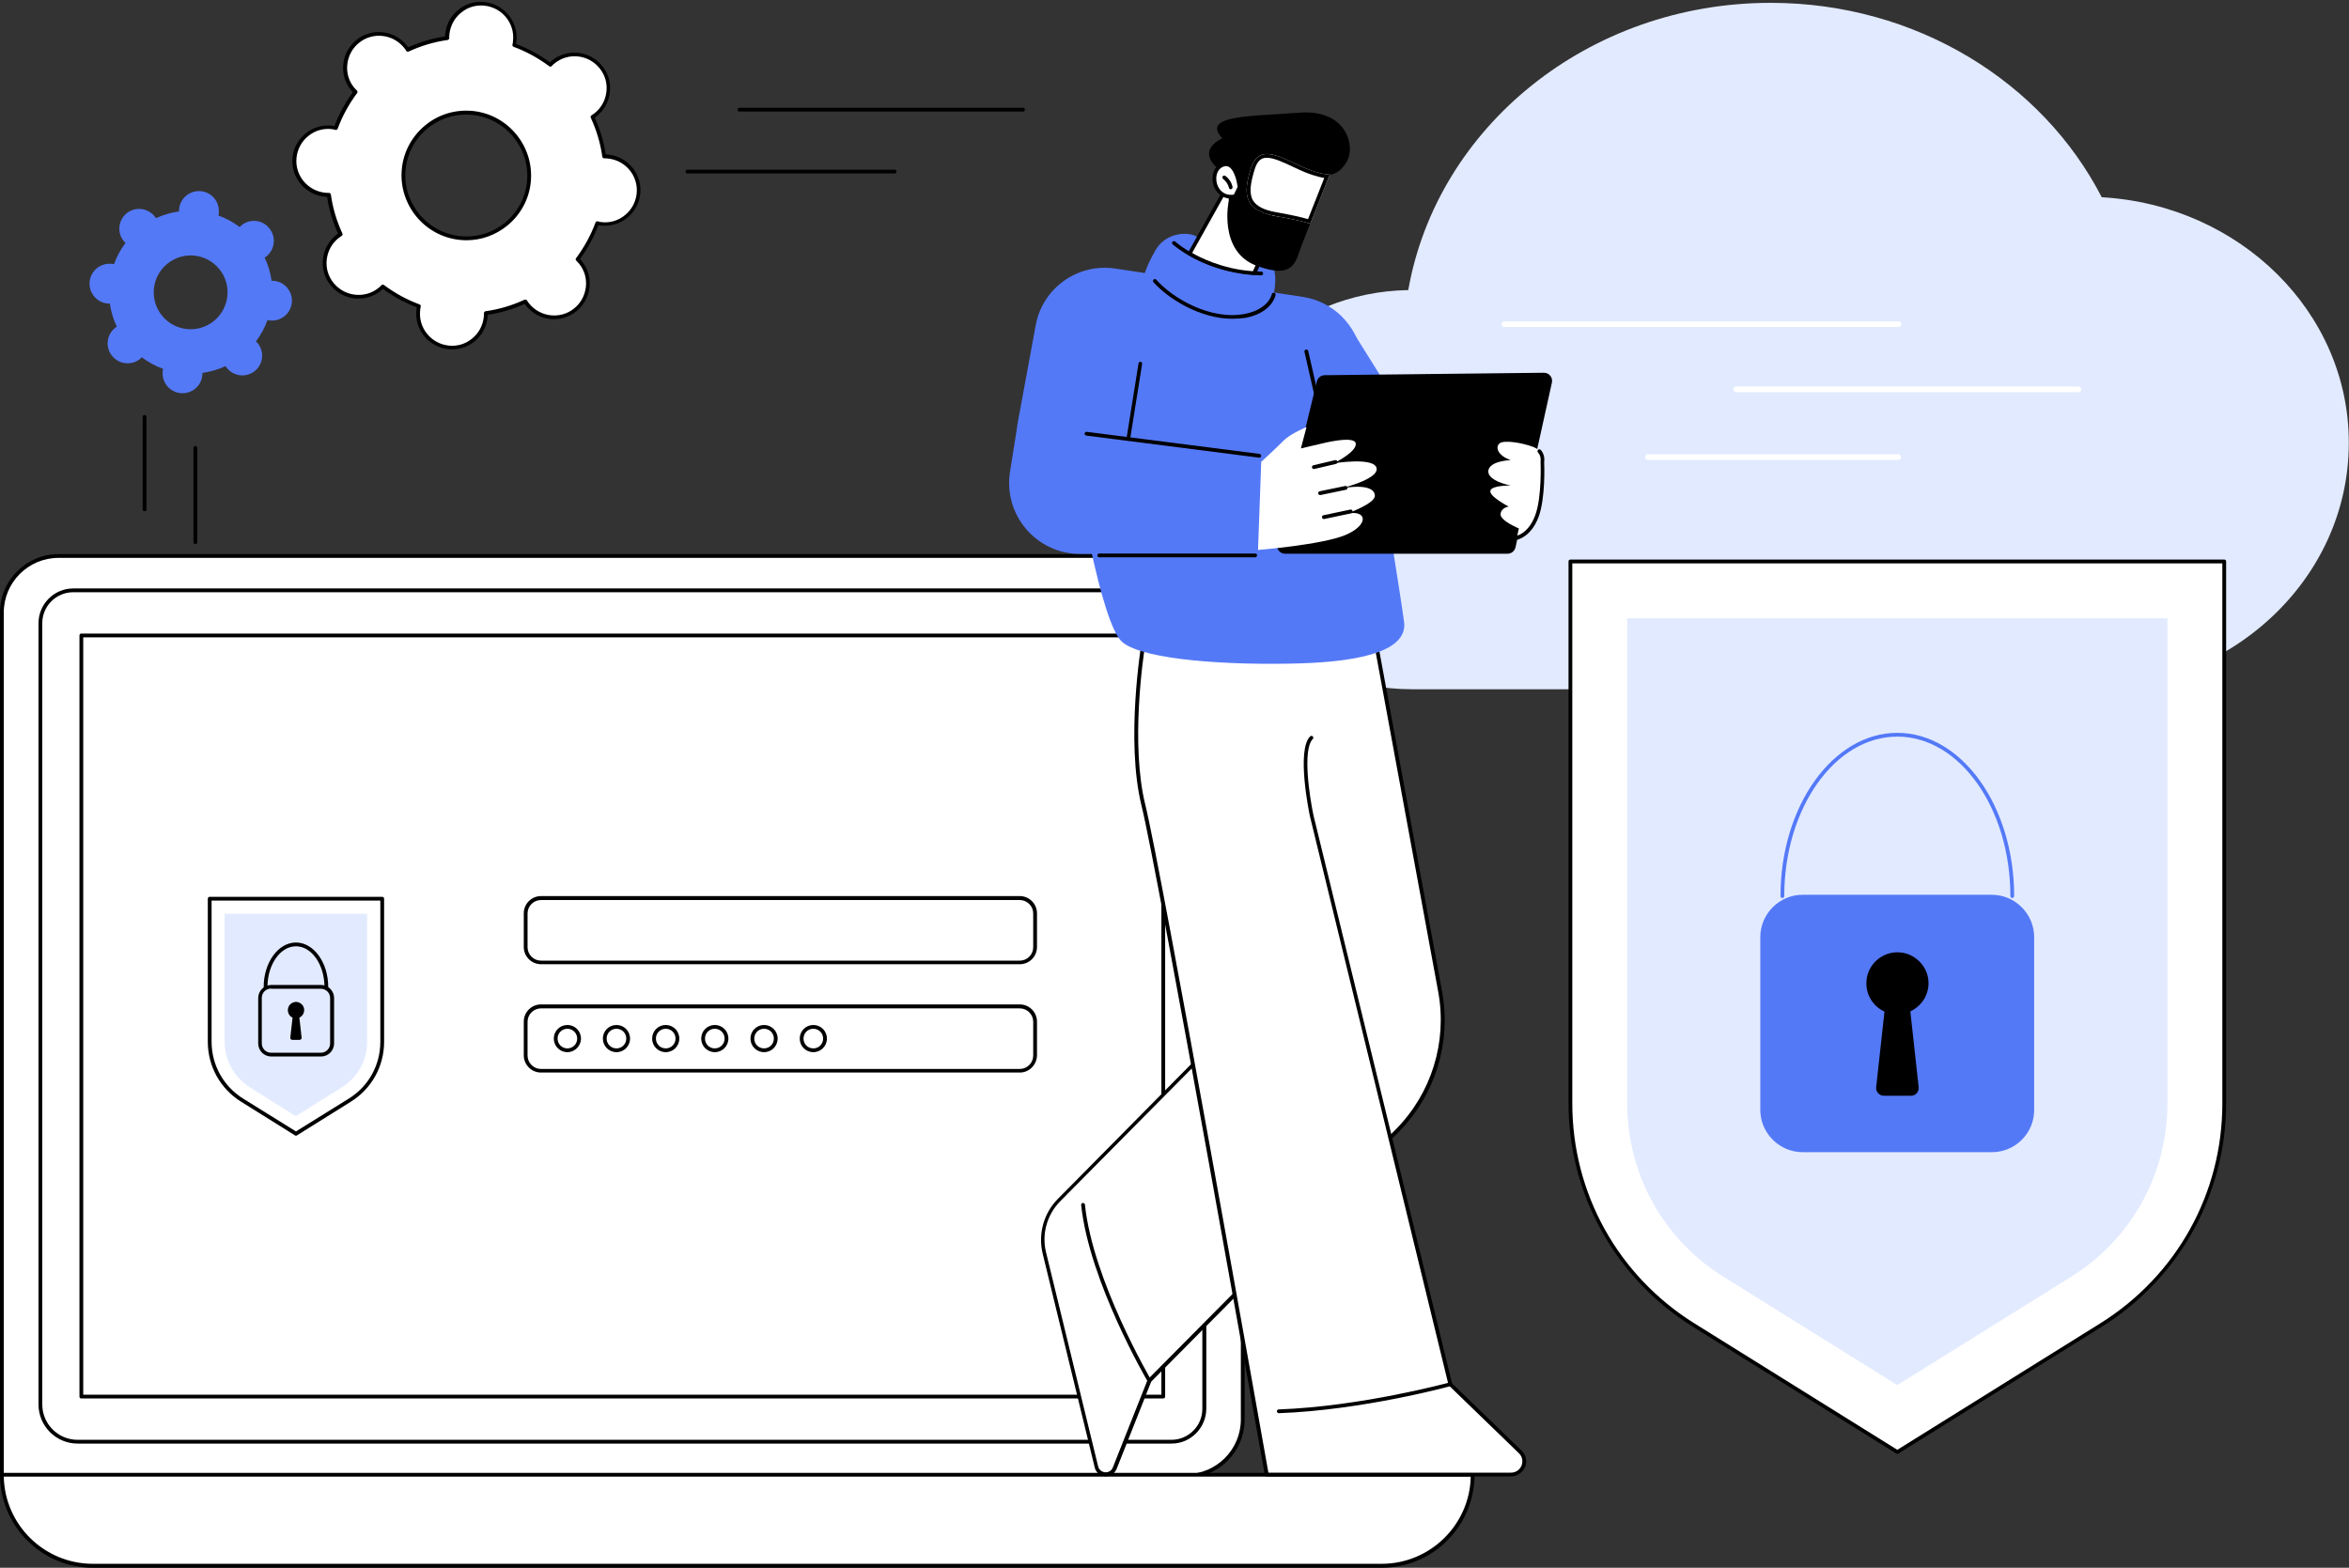 <svg width="400" height="267" viewBox="0 0 400 267" fill="none" xmlns="http://www.w3.org/2000/svg">
<rect x="0" y="0" width="400" height="267" fill="#333333" stroke="none"/>
<g style="mix-blend-mode:darken">
<path d="M357.894 33.589C347.802 13.983 326.331 0.483 301.518 0.483C270.438 0.483 244.692 21.665 239.807 49.403C220.04 49.724 204.098 64.831 204.098 83.376C204.098 102.147 220.393 117.382 240.45 117.382C250.574 117.382 346.098 117.382 355.098 117.382C379.879 117.382 399.967 98.611 399.967 75.437C400 53.163 381.39 34.939 357.894 33.589Z" fill="#E2EAFF"/>
<path d="M9.964 94.69H201.977C207.312 94.69 211.619 98.997 211.619 104.332V241.705C211.619 247.04 207.312 251.347 201.977 251.347H0.321V104.332C0.321 98.997 4.628 94.69 9.964 94.69Z" fill="white"/>
<path d="M201.977 251.701H0.321C0.129 251.701 0 251.572 0 251.379V104.332C0 98.836 4.468 94.368 9.964 94.368H201.977C207.473 94.368 211.941 98.836 211.941 104.332V241.705C211.973 247.233 207.473 251.701 201.977 251.701ZM0.643 251.058H201.977C207.119 251.058 211.298 246.88 211.298 241.737V104.332C211.298 99.19 207.119 95.011 201.977 95.011H9.964C4.821 95.011 0.643 99.19 0.643 104.332V251.058Z" fill="black"/>
<path d="M198.087 108.221H13.852V237.816H198.087V108.221Z" fill="white"/>
<path d="M198.087 238.169H13.853C13.66 238.169 13.531 238.041 13.531 237.848V108.221C13.531 108.029 13.66 107.9 13.853 107.9H198.087C198.28 107.9 198.409 108.029 198.409 108.221V237.816C198.409 238.009 198.28 238.169 198.087 238.169ZM14.174 237.526H197.766V108.543H14.174V237.526Z" fill="black"/>
<path d="M65.118 153.059H35.741V177.422C35.741 181.472 37.83 185.232 41.27 187.386L50.43 193.107L59.59 187.386C63.029 185.232 65.118 181.472 65.118 177.422V153.059Z" fill="white"/>
<path d="M50.398 193.428C50.334 193.428 50.269 193.396 50.237 193.364L41.077 187.643C37.509 185.425 35.388 181.6 35.388 177.422V153.059C35.388 152.866 35.516 152.737 35.709 152.737H65.086C65.279 152.737 65.408 152.866 65.408 153.059V177.422C65.408 181.6 63.286 185.425 59.719 187.643L50.558 193.364C50.526 193.396 50.462 193.428 50.398 193.428ZM36.031 153.38V177.422C36.031 181.375 38.055 185.007 41.398 187.096L50.398 192.689L59.397 187.096C62.772 185.007 64.765 181.375 64.765 177.422V153.38H36.031Z" fill="black"/>
<path d="M42.587 185.2C39.887 183.497 38.248 180.604 38.248 177.422V155.63H62.515V177.422C62.515 180.604 60.908 183.529 58.176 185.2L50.365 190.086L42.587 185.2Z" fill="#E2EAFF"/>
<path d="M54.673 179.929H46.188C44.966 179.929 43.97 178.932 43.97 177.711V169.965C43.97 168.744 44.966 167.747 46.188 167.747H54.673C55.894 167.747 56.891 168.744 56.891 169.965V177.711C56.891 178.932 55.894 179.929 54.673 179.929ZM46.155 168.358C45.288 168.358 44.58 169.065 44.58 169.933V177.711C44.58 178.579 45.288 179.286 46.155 179.286H54.641C55.508 179.286 56.216 178.579 56.216 177.711V169.965C56.216 169.097 55.508 168.39 54.641 168.39H46.155V168.358Z" fill="black"/>
<path d="M49.819 173.308L49.434 176.715C49.401 176.908 49.562 177.1 49.787 177.1H51.008C51.201 177.1 51.394 176.908 51.362 176.715L50.976 173.308C51.523 173.051 51.876 172.472 51.78 171.797C51.683 171.186 51.169 170.736 50.591 170.64C49.755 170.544 49.016 171.186 49.016 172.022C49.016 172.601 49.337 173.083 49.819 173.308Z" fill="black"/>
<path d="M55.572 168.422C55.38 168.422 55.251 168.294 55.251 168.101C55.251 164.276 53.065 161.158 50.398 161.158C47.73 161.158 45.544 164.276 45.544 168.101C45.544 168.294 45.416 168.422 45.223 168.422C45.03 168.422 44.901 168.294 44.901 168.101C44.901 163.922 47.376 160.515 50.398 160.515C53.419 160.515 55.894 163.922 55.894 168.101C55.894 168.294 55.765 168.422 55.572 168.422Z" fill="black"/>
<path d="M173.66 164.212H92.117C90.51 164.212 89.192 162.894 89.192 161.287V155.534C89.192 153.927 90.51 152.609 92.117 152.609H173.66C175.267 152.609 176.585 153.927 176.585 155.534V161.319C176.553 162.926 175.267 164.212 173.66 164.212ZM92.117 153.284C90.864 153.284 89.835 154.312 89.835 155.566V161.319C89.835 162.573 90.864 163.601 92.117 163.601H173.66C174.914 163.601 175.942 162.573 175.942 161.319V155.566C175.942 154.312 174.914 153.284 173.66 153.284H92.117Z" fill="black"/>
<path d="M173.66 182.661H92.117C90.51 182.661 89.192 181.343 89.192 179.736V173.983C89.192 172.376 90.51 171.058 92.117 171.058H173.66C175.267 171.058 176.585 172.376 176.585 173.983V179.736C176.553 181.343 175.267 182.661 173.66 182.661ZM92.117 171.733C90.864 171.733 89.835 172.761 89.835 174.015V179.768C89.835 181.022 90.864 182.05 92.117 182.05H173.66C174.914 182.05 175.942 181.022 175.942 179.768V174.015C175.942 172.761 174.914 171.733 173.66 171.733H92.117Z" fill="black"/>
<path d="M96.617 179.19C95.331 179.19 94.303 178.161 94.303 176.875C94.303 175.59 95.331 174.561 96.617 174.561C97.903 174.561 98.931 175.59 98.931 176.875C98.931 178.161 97.87 179.19 96.617 179.19ZM96.617 175.204C95.685 175.204 94.946 175.943 94.946 176.875C94.946 177.808 95.685 178.547 96.617 178.547C97.549 178.547 98.288 177.808 98.288 176.875C98.288 175.943 97.517 175.204 96.617 175.204Z" fill="black"/>
<path d="M104.974 179.19C103.689 179.19 102.66 178.161 102.66 176.875C102.66 175.59 103.689 174.561 104.974 174.561C106.26 174.561 107.289 175.59 107.289 176.875C107.289 178.161 106.26 179.19 104.974 179.19ZM104.974 175.204C104.042 175.204 103.303 175.943 103.303 176.875C103.303 177.808 104.042 178.547 104.974 178.547C105.906 178.547 106.646 177.808 106.646 176.875C106.646 175.943 105.906 175.204 104.974 175.204Z" fill="black"/>
<path d="M113.363 179.19C112.077 179.19 111.049 178.161 111.049 176.875C111.049 175.59 112.077 174.561 113.363 174.561C114.649 174.561 115.677 175.59 115.677 176.875C115.677 178.161 114.649 179.19 113.363 179.19ZM113.363 175.204C112.431 175.204 111.692 175.943 111.692 176.875C111.692 177.808 112.431 178.547 113.363 178.547C114.295 178.547 115.034 177.808 115.034 176.875C115.034 175.943 114.295 175.204 113.363 175.204Z" fill="black"/>
<path d="M121.719 179.19C120.434 179.19 119.405 178.161 119.405 176.875C119.405 175.59 120.434 174.561 121.719 174.561C123.005 174.561 124.034 175.59 124.034 176.875C124.034 178.161 123.005 179.19 121.719 179.19ZM121.719 175.204C120.787 175.204 120.048 175.943 120.048 176.875C120.048 177.808 120.787 178.547 121.719 178.547C122.652 178.547 123.391 177.808 123.391 176.875C123.391 175.943 122.652 175.204 121.719 175.204Z" fill="black"/>
<path d="M130.108 179.19C128.822 179.19 127.794 178.161 127.794 176.875C127.794 175.59 128.822 174.561 130.108 174.561C131.394 174.561 132.422 175.59 132.422 176.875C132.422 178.161 131.394 179.19 130.108 179.19ZM130.108 175.204C129.176 175.204 128.437 175.943 128.437 176.875C128.437 177.808 129.176 178.547 130.108 178.547C131.04 178.547 131.779 177.808 131.779 176.875C131.779 175.943 131.04 175.204 130.108 175.204Z" fill="black"/>
<path d="M138.498 179.19C137.212 179.19 136.184 178.161 136.184 176.875C136.184 175.59 137.212 174.561 138.498 174.561C139.783 174.561 140.812 175.59 140.812 176.875C140.812 178.161 139.783 179.19 138.498 179.19ZM138.498 175.204C137.566 175.204 136.826 175.943 136.826 176.875C136.826 177.808 137.566 178.547 138.498 178.547C139.43 178.547 140.169 177.808 140.169 176.875C140.169 175.943 139.43 175.204 138.498 175.204Z" fill="black"/>
<path d="M199.502 245.851H13.21C9.546 245.851 6.557 242.862 6.557 239.198V106.132C6.557 102.886 9.192 100.218 12.471 100.218H199.502C202.748 100.218 205.416 102.854 205.416 106.132V239.937C205.383 243.183 202.748 245.851 199.502 245.851ZM12.471 100.861C9.578 100.861 7.199 103.207 7.199 106.132V239.198C7.199 242.508 9.899 245.208 13.21 245.208H199.469C202.362 245.208 204.741 242.862 204.741 239.937V106.132C204.741 103.239 202.394 100.861 199.469 100.861H12.471Z" fill="black"/>
<path d="M15.813 266.679H235.275C243.825 266.679 250.767 259.736 250.767 251.186L0.321 251.154C0.321 259.736 7.264 266.679 15.813 266.679Z" fill="white"/>
<path d="M235.275 267H15.814C7.103 267 0 259.897 0 251.154C0 250.961 0.129 250.833 0.321 250.833H250.767C250.96 250.833 251.089 250.961 251.089 251.154C251.089 259.897 243.986 267 235.275 267ZM0.643 251.476C0.804 259.704 7.553 266.325 15.814 266.325H235.275C243.536 266.325 250.285 259.672 250.446 251.476H0.643Z" fill="black"/>
<path d="M234.214 108.896L245.271 168.904C246.845 177.518 244.113 186.357 237.974 192.56L195.741 235.148L189.827 250.061C189.248 251.54 187.095 251.411 186.709 249.837L177.838 213.388C177.034 210.142 177.999 206.735 180.377 204.356L216.986 167.362L209.851 110.278L234.214 108.896Z" fill="white"/>
<path d="M188.316 251.411C188.284 251.411 188.22 251.411 188.188 251.411C187.32 251.347 186.613 250.769 186.42 249.933L177.549 213.485C176.745 210.142 177.742 206.574 180.152 204.164L216.633 167.265L209.53 110.343C209.53 110.246 209.53 110.15 209.594 110.086C209.658 110.021 209.722 109.989 209.819 109.957L234.182 108.575C234.343 108.575 234.471 108.671 234.503 108.832L245.56 168.84C247.167 177.55 244.403 186.486 238.168 192.785L196.03 235.309L190.148 250.158C189.827 250.929 189.152 251.411 188.316 251.411ZM210.205 110.6L217.276 167.329C217.276 167.426 217.244 167.522 217.179 167.587L180.57 204.549C178.288 206.831 177.356 210.174 178.127 213.292L186.998 249.74C187.159 250.415 187.738 250.704 188.188 250.736C188.638 250.769 189.248 250.576 189.505 249.901L195.42 234.987C195.42 234.955 195.452 234.923 195.484 234.891L237.685 192.335C243.76 186.196 246.46 177.454 244.917 168.969L233.925 109.25L210.205 110.6Z" fill="black"/>
<path d="M194.713 109.507C194.713 109.507 191.916 125.899 194.713 137.149C197.509 148.398 215.701 251.09 215.701 251.09H257.26C259.285 251.09 260.281 248.647 258.835 247.233L246.942 235.726L216.376 110.439L194.713 109.507Z" fill="white"/>
<path d="M257.26 251.444H215.701C215.54 251.444 215.411 251.347 215.379 251.186C215.186 250.158 197.155 148.366 194.391 137.245C191.627 126.06 194.359 109.636 194.391 109.443C194.423 109.282 194.552 109.153 194.712 109.186L216.408 110.118C216.601 110.118 216.729 110.278 216.729 110.439C216.729 110.632 216.569 110.761 216.408 110.761L195.002 109.828C194.648 112.046 192.495 126.799 195.034 137.084C197.734 147.948 214.961 244.983 215.99 250.801H257.292C258.256 250.801 258.835 250.19 259.092 249.611C259.317 249.033 259.349 248.165 258.642 247.49L246.749 235.984C246.717 235.951 246.685 235.887 246.653 235.823L223.061 139.013C222.965 138.563 220.715 127.796 223.093 125.417C223.222 125.288 223.415 125.288 223.543 125.417C223.672 125.546 223.672 125.738 223.543 125.867C221.743 127.667 223.029 135.863 223.672 138.884L247.264 235.598L259.092 247.04C259.863 247.779 260.088 248.872 259.702 249.836C259.252 250.833 258.32 251.444 257.26 251.444Z" fill="black"/>
<path d="M217.758 240.676C217.597 240.676 217.437 240.548 217.437 240.355C217.437 240.162 217.565 240.033 217.758 240.033C231.9 239.519 246.717 235.469 246.878 235.437C247.039 235.405 247.232 235.501 247.264 235.662C247.296 235.823 247.199 236.016 247.039 236.048C246.878 236.112 231.964 240.162 217.758 240.676Z" fill="black"/>
<path d="M195.741 235.469C195.644 235.469 195.516 235.405 195.451 235.309C195.355 235.148 185.488 218.306 184.106 205.224C184.073 205.064 184.202 204.903 184.395 204.871C184.588 204.871 184.716 204.967 184.748 205.16C186.098 218.081 195.901 234.794 195.998 234.987C196.094 235.148 196.03 235.341 195.869 235.437C195.869 235.437 195.805 235.469 195.741 235.469Z" fill="black"/>
<path d="M255.075 90.833C255.075 90.833 241.286 93.34 231.965 92.986C222.644 92.633 219.43 55.349 219.43 55.349L230.101 56.056C230.101 56.056 243.793 77.944 244.339 79.005C244.886 80.098 255.075 90.833 255.075 90.833Z" fill="#5479F7"/>
<path d="M173.21 72.512L176.36 55.413C177.517 49.049 183.527 44.774 189.924 45.739L221.84 50.56C226.983 51.331 231.032 55.349 231.868 60.459C234.214 74.891 238.714 102.693 239.1 105.972C239.614 110.407 233.122 112.625 221.358 112.978C209.594 113.332 194.905 112.464 191.145 109.379C187.384 106.293 183.302 80.516 183.302 80.516L173.21 72.512Z" fill="#5479F7"/>
<path d="M215.862 77.88L215.315 94.304L183.978 94.336C176.521 94.368 170.832 87.715 171.989 80.355L173.242 72.48L215.862 77.88Z" fill="#5479F7"/>
<path d="M214.448 77.944H214.415L184.974 74.184C184.813 74.151 184.685 73.991 184.685 73.83C184.717 73.669 184.877 73.541 185.038 73.541L214.48 77.301C214.64 77.334 214.769 77.494 214.769 77.655C214.737 77.816 214.608 77.944 214.448 77.944Z" fill="black"/>
<path d="M192.142 75.084C192.11 75.084 192.11 75.084 192.078 75.084C191.917 75.052 191.788 74.891 191.82 74.73L193.877 61.873C193.91 61.713 194.07 61.584 194.231 61.616C194.392 61.648 194.52 61.809 194.488 61.97L192.431 74.826C192.431 74.987 192.303 75.084 192.142 75.084Z" fill="black"/>
<path d="M213.74 94.915H187.192C186.999 94.915 186.87 94.786 186.87 94.593C186.87 94.401 186.999 94.272 187.192 94.272H213.74C213.933 94.272 214.062 94.401 214.062 94.593C214.062 94.754 213.901 94.915 213.74 94.915Z" fill="black"/>
<path d="M224.25 64.927L217.501 92.601C217.276 93.469 217.951 94.304 218.819 94.304H256.713C257.356 94.304 257.902 93.854 258.063 93.243L264.266 65.152C264.459 64.284 263.784 63.481 262.917 63.481L225.6 63.898C224.958 63.898 224.411 64.316 224.25 64.927Z" fill="black"/>
<path d="M214.769 78.651L214.223 93.661C214.223 93.661 224.99 92.794 229.008 91.154C233.025 89.515 232.993 86.815 229.393 87.458C229.393 87.458 234.118 85.787 234.118 84.437C234.118 83.119 232.19 82.444 228.043 83.248C228.043 83.248 234.857 81.673 234.407 79.712C233.957 77.784 227.079 78.909 227.079 78.909C227.079 78.909 230.968 77.044 230.872 75.566C230.775 74.055 224.958 75.566 224.958 75.566L221.519 76.369L222.483 72.737C222.483 72.737 219.847 73.798 218.594 75.019C217.373 76.273 214.769 78.651 214.769 78.651Z" fill="white"/>
<path d="M262.66 78.651C262.66 78.651 262.885 77.398 261.889 76.562C261.696 76.401 261.406 76.241 261.085 76.112C259.189 75.405 256.135 74.891 255.364 75.501C254.592 76.112 255.01 77.591 257.26 78.362C257.26 78.362 253.628 78.458 253.435 80.194C253.275 81.93 257.26 82.701 257.26 82.701C257.26 82.701 254.046 82.605 253.789 83.569C253.532 84.533 256.907 86.269 256.907 86.269C256.907 86.269 255.621 86.43 255.525 87.555C255.428 88.679 258.642 89.997 258.642 89.997L258.289 91.572C258.289 91.572 260.442 91.154 261.664 87.94C262.917 84.726 262.66 78.651 262.66 78.651Z" fill="white"/>
<path d="M258.321 91.894C258.16 91.894 258.031 91.797 257.999 91.636C257.967 91.476 258.064 91.283 258.256 91.251C258.353 91.219 260.281 90.801 261.406 87.812C262.595 84.694 262.338 78.716 262.338 78.651C262.338 78.619 262.338 78.587 262.338 78.587C262.338 78.587 262.499 77.687 261.888 77.044C261.76 76.916 261.792 76.723 261.921 76.594C262.049 76.466 262.242 76.498 262.37 76.626C263.11 77.462 262.981 78.458 262.949 78.683C262.981 79.23 263.174 84.919 261.985 88.069C260.731 91.411 258.449 91.894 258.353 91.926C258.385 91.894 258.353 91.894 258.321 91.894Z" fill="black"/>
<path d="M223.737 79.873C223.576 79.873 223.447 79.776 223.415 79.616C223.383 79.455 223.48 79.262 223.672 79.23L227.369 78.362C227.529 78.33 227.722 78.426 227.754 78.619C227.787 78.78 227.69 78.973 227.497 79.005L223.801 79.873C223.769 79.873 223.737 79.873 223.737 79.873Z" fill="black"/>
<path d="M224.797 84.308C224.637 84.308 224.508 84.212 224.476 84.051C224.444 83.89 224.54 83.698 224.733 83.665L229.072 82.765C229.233 82.733 229.426 82.83 229.458 83.023C229.49 83.183 229.393 83.376 229.201 83.408L224.861 84.308C224.861 84.308 224.829 84.308 224.797 84.308Z" fill="black"/>
<path d="M225.44 88.39C225.279 88.39 225.151 88.294 225.118 88.133C225.086 87.972 225.183 87.779 225.376 87.747L229.94 86.783C230.1 86.751 230.293 86.847 230.325 87.04C230.357 87.201 230.261 87.394 230.068 87.426L225.504 88.39C225.472 88.39 225.44 88.39 225.44 88.39Z" fill="black"/>
<path d="M216.665 51.203C216.665 51.203 212.423 54.481 204.355 53.035C196.288 51.588 191.659 51.428 196.802 42.556C198.473 39.664 202.137 39.374 203.745 40.274C205.352 41.174 209.016 43.714 213.516 43.521C217.983 43.36 217.372 48.31 216.665 51.203Z" fill="#5479F7"/>
<path d="M214.769 46.896C214.673 46.896 205.995 46.831 199.695 41.624C199.566 41.496 199.534 41.303 199.663 41.174C199.791 41.046 199.984 41.014 200.113 41.142C206.22 46.221 214.705 46.253 214.769 46.253C214.962 46.253 215.091 46.381 215.091 46.574C215.091 46.767 214.93 46.896 214.769 46.896Z" fill="black"/>
<path d="M225.15 71.998C224.99 71.998 224.861 71.902 224.829 71.741L222.129 59.913C222.097 59.752 222.193 59.559 222.386 59.527C222.547 59.495 222.74 59.591 222.772 59.784L225.472 71.612C225.504 71.773 225.408 71.966 225.215 71.998C225.215 71.998 225.183 71.998 225.15 71.998Z" fill="black"/>
<path d="M209.819 54.288C204.387 54.288 198.923 50.881 196.416 48.053C196.287 47.924 196.319 47.731 196.448 47.603C196.577 47.474 196.769 47.506 196.898 47.635C199.63 50.753 206.155 54.609 212.004 53.453C216.086 52.649 216.568 50.11 216.568 50.11C216.601 49.949 216.761 49.821 216.954 49.853C217.115 49.885 217.243 50.045 217.211 50.238C217.179 50.367 216.633 53.227 212.133 54.127C211.362 54.224 210.59 54.288 209.819 54.288Z" fill="black"/>
<path d="M208.502 32.593L202.588 43.167C202.588 43.167 207.12 46.156 213.58 46.51L218.176 36.353L208.502 32.593Z" fill="white"/>
<path d="M213.58 46.831C207.087 46.478 202.588 43.553 202.395 43.456C202.266 43.36 202.202 43.167 202.298 43.039L208.212 32.464C208.277 32.336 208.47 32.271 208.598 32.336L218.273 36.096C218.369 36.128 218.433 36.193 218.466 36.289C218.498 36.385 218.498 36.45 218.466 36.546L213.869 46.703C213.805 46.767 213.709 46.831 213.58 46.831ZM203.005 43.071C204.034 43.681 208.052 45.835 213.355 46.188L217.726 36.546L208.63 33.011L203.005 43.071Z" fill="black"/>
<path d="M220.748 27.964C224.637 29.861 226.404 29.732 226.404 29.732C226.404 29.732 228.076 29.861 229.426 27.354C230.776 24.847 229.297 18.547 221.23 19.19C213.162 19.832 204.388 19.543 208.148 23.561C208.148 23.561 202.459 25.907 209.112 29.925L209.241 34.168C209.241 34.168 207.377 42.782 213.966 45.256C220.587 47.731 220.651 44.292 221.68 41.689C221.969 40.917 222.515 39.599 223.094 38.089C221.615 37.639 219.687 37.221 217.083 36.771C211.523 35.775 216.858 26.068 220.748 27.964Z" fill="black"/>
<path d="M220.748 27.964C216.858 26.068 214.126 24.943 212.969 28.8C211.812 32.657 211.523 35.775 217.116 36.771C219.687 37.221 221.648 37.639 223.126 38.089C224.572 34.425 226.437 29.732 226.437 29.732C226.437 29.732 224.637 29.828 220.748 27.964Z" fill="white"/>
<path d="M215.734 26.872C216.923 26.872 218.562 27.643 220.458 28.543C222.901 29.732 224.54 30.15 225.505 30.311L222.74 37.317C221.39 36.932 219.623 36.546 217.244 36.128C215.251 35.775 213.998 35.132 213.387 34.168C212.648 32.946 212.937 31.211 213.612 28.961C214.159 27.096 214.994 26.872 215.734 26.872ZM215.734 26.229C214.48 26.229 213.548 26.936 212.969 28.8C211.812 32.657 211.523 35.775 217.116 36.771C219.687 37.221 221.648 37.639 223.126 38.089C224.572 34.425 226.437 29.732 226.437 29.732C226.437 29.732 226.404 29.732 226.372 29.732C226.051 29.732 224.251 29.636 220.748 27.964C218.755 27 217.083 26.229 215.734 26.229Z" fill="black"/>
<path d="M211.073 31.886C211.073 31.886 210.558 27.064 208.083 28.125C205.608 29.186 206.733 34.168 210.301 33.396L211.073 31.886Z" fill="white"/>
<path d="M209.594 33.814C207.955 33.814 206.991 32.657 206.637 31.532C206.219 30.182 206.541 28.479 207.987 27.836C208.598 27.579 209.144 27.579 209.626 27.868C211.073 28.704 211.394 31.693 211.426 31.821C211.426 31.886 211.426 31.95 211.394 32.014L210.623 33.557C210.59 33.653 210.494 33.718 210.398 33.718C210.108 33.782 209.851 33.814 209.594 33.814ZM208.79 28.286C208.63 28.286 208.437 28.318 208.244 28.414C207.151 28.896 206.926 30.246 207.248 31.339C207.569 32.4 208.501 33.396 210.108 33.139L210.751 31.821C210.655 30.986 210.205 28.993 209.305 28.446C209.144 28.35 208.983 28.286 208.79 28.286Z" fill="black"/>
<path d="M209.594 32.239C209.434 32.239 209.305 32.143 209.273 31.982C209.144 31.403 208.759 30.857 208.277 30.471C208.148 30.375 208.116 30.15 208.212 30.021C208.309 29.893 208.534 29.861 208.662 29.957C209.273 30.407 209.723 31.082 209.884 31.821C209.916 31.982 209.819 32.175 209.659 32.207C209.659 32.239 209.627 32.239 209.594 32.239Z" fill="black"/>
<path d="M41.109 38.378C41.013 38.474 40.916 38.571 40.82 38.667C39.695 37.832 38.474 37.157 37.188 36.707C37.22 36.578 37.252 36.45 37.252 36.289C37.445 34.425 36.095 32.753 34.231 32.56C32.367 32.368 30.695 33.718 30.502 35.582C30.502 35.71 30.47 35.871 30.502 36C29.152 36.193 27.835 36.578 26.549 37.157C26.485 37.028 26.388 36.932 26.324 36.835C25.135 35.389 23.013 35.164 21.567 36.321C20.121 37.51 19.896 39.632 21.085 41.078C21.181 41.174 21.278 41.271 21.374 41.367C20.539 42.492 19.864 43.714 19.414 44.999C19.285 44.967 19.157 44.935 18.996 44.935C17.132 44.742 15.46 46.092 15.267 47.956C15.075 49.821 16.424 51.492 18.289 51.685C18.417 51.685 18.578 51.717 18.706 51.685C18.899 53.035 19.285 54.385 19.896 55.638C19.767 55.702 19.671 55.799 19.574 55.863C18.128 57.052 17.903 59.174 19.092 60.62C20.281 62.066 22.403 62.291 23.849 61.134C23.945 61.038 24.042 60.941 24.138 60.845C25.263 61.681 26.485 62.356 27.77 62.806C27.738 62.934 27.706 63.063 27.706 63.223C27.513 65.088 28.863 66.759 30.727 66.952C32.592 67.145 34.263 65.795 34.456 63.931C34.456 63.802 34.488 63.641 34.456 63.513C35.806 63.32 37.123 62.934 38.409 62.356C38.474 62.484 38.57 62.581 38.634 62.677C39.823 64.123 41.945 64.348 43.391 63.191C44.837 62.002 45.062 59.881 43.873 58.434C43.777 58.338 43.68 58.242 43.584 58.145C44.42 57.02 45.095 55.799 45.545 54.513C45.673 54.545 45.802 54.577 45.962 54.577C47.827 54.77 49.498 53.42 49.691 51.556C49.884 49.692 48.534 48.02 46.669 47.828C46.541 47.828 46.38 47.795 46.252 47.828C46.059 46.478 45.673 45.128 45.062 43.874C45.191 43.81 45.288 43.714 45.384 43.649C46.83 42.46 47.055 40.339 45.866 38.892C44.709 37.414 42.555 37.189 41.109 38.378ZM36.416 54.674C33.717 56.859 29.763 56.442 27.578 53.742C25.392 51.042 25.81 47.088 28.51 44.903C31.209 42.717 35.163 43.135 37.349 45.835C39.534 48.503 39.116 52.488 36.416 54.674Z" fill="#5479F7"/>
<path d="M76.111 5.787C76.079 6.012 76.079 6.269 76.079 6.494C73.732 6.815 71.45 7.49 69.361 8.487C69.233 8.294 69.104 8.101 68.943 7.908C66.951 5.433 63.319 5.047 60.844 7.072C58.369 9.065 57.983 12.697 60.008 15.172C60.169 15.365 60.329 15.525 60.49 15.686C59.108 17.55 57.951 19.608 57.147 21.857C56.922 21.793 56.697 21.761 56.472 21.729C53.29 21.407 50.462 23.689 50.141 26.872C49.819 30.021 52.101 32.882 55.283 33.203C55.508 33.236 55.765 33.236 55.99 33.236C56.312 35.582 57.019 37.864 57.983 39.953C57.79 40.082 57.597 40.21 57.404 40.371C54.93 42.364 54.544 45.996 56.569 48.471C58.562 50.945 62.194 51.331 64.668 49.306C64.861 49.145 65.022 48.985 65.183 48.824C67.047 50.238 69.104 51.363 71.354 52.167C71.29 52.392 71.257 52.617 71.225 52.842C70.904 55.992 73.186 58.852 76.368 59.174C79.55 59.495 82.378 57.213 82.7 54.031C82.732 53.806 82.732 53.549 82.732 53.324C85.078 53.002 87.36 52.328 89.45 51.331C89.578 51.524 89.707 51.717 89.867 51.91C91.86 54.385 95.492 54.77 97.967 52.745C100.442 50.752 100.828 47.121 98.803 44.646C98.642 44.453 98.481 44.292 98.32 44.131C99.703 42.267 100.86 40.21 101.663 37.96C101.888 38.025 102.113 38.057 102.338 38.089C105.52 38.41 108.349 36.128 108.67 32.946C108.991 29.796 106.709 26.936 103.527 26.614C103.302 26.582 103.045 26.582 102.82 26.582C102.499 24.236 101.792 21.954 100.828 19.865C101.02 19.736 101.213 19.608 101.406 19.447C103.881 17.454 104.267 13.822 102.242 11.347C100.249 8.872 96.617 8.487 94.142 10.511C93.949 10.672 93.789 10.833 93.628 10.994C91.764 9.579 89.707 8.454 87.457 7.651C87.521 7.426 87.553 7.201 87.585 6.976C87.907 3.826 85.625 0.965 82.443 0.644C79.293 0.323 76.464 2.605 76.111 5.787ZM90.06 31.018C89.45 36.9 84.178 41.142 78.296 40.532C72.415 39.921 68.14 34.65 68.75 28.768C69.361 22.886 74.632 18.643 80.514 19.254C86.396 19.865 90.671 25.136 90.06 31.018Z" fill="white"/>
<path d="M76.979 59.495C76.754 59.495 76.561 59.495 76.336 59.463C72.993 59.109 70.55 56.12 70.904 52.778C70.904 52.617 70.936 52.488 70.968 52.328C68.911 51.556 66.983 50.495 65.215 49.21C65.086 49.306 64.99 49.435 64.861 49.499C62.258 51.62 58.401 51.203 56.312 48.599C55.283 47.346 54.801 45.739 54.994 44.131C55.155 42.524 55.958 41.078 57.212 40.05C57.308 39.953 57.437 39.857 57.565 39.792C56.665 37.8 56.023 35.678 55.701 33.525C55.54 33.525 55.38 33.525 55.251 33.493C51.908 33.139 49.466 30.15 49.819 26.807C49.98 25.2 50.783 23.754 52.037 22.725C53.291 21.697 54.898 21.247 56.505 21.407C56.633 21.407 56.794 21.44 56.955 21.472C57.726 19.415 58.787 17.486 60.072 15.718C59.976 15.59 59.847 15.493 59.783 15.365C58.755 14.111 58.272 12.504 58.465 10.897C58.626 9.29 59.429 7.844 60.683 6.815C63.286 4.694 67.143 5.112 69.233 7.715C69.329 7.812 69.425 7.94 69.49 8.069C71.483 7.169 73.604 6.526 75.789 6.205C75.789 6.044 75.789 5.883 75.822 5.755C75.982 4.148 76.786 2.701 78.039 1.673C79.293 0.644 80.9 0.162 82.507 0.355C85.85 0.708 88.293 3.698 87.939 7.04C87.939 7.201 87.907 7.33 87.875 7.49C89.932 8.262 91.86 9.322 93.628 10.608C93.757 10.511 93.853 10.383 93.981 10.319C96.585 8.197 100.442 8.615 102.531 11.219C103.56 12.472 104.042 14.079 103.849 15.686C103.688 17.293 102.885 18.74 101.631 19.768C101.535 19.865 101.406 19.961 101.278 20.025C102.178 22.018 102.82 24.14 103.142 26.293C103.303 26.293 103.463 26.293 103.592 26.325C106.934 26.679 109.377 29.668 109.024 33.011C108.863 34.618 108.059 36.064 106.806 37.093C105.552 38.121 103.945 38.571 102.338 38.41C102.21 38.41 102.049 38.378 101.888 38.346C101.117 40.403 100.056 42.331 98.771 44.099C98.867 44.228 98.996 44.324 99.06 44.453C100.088 45.706 100.57 47.313 100.378 48.92C100.217 50.528 99.413 51.974 98.16 53.002C95.556 55.124 91.699 54.706 89.61 52.102C89.514 52.006 89.417 51.877 89.353 51.749C87.36 52.649 85.239 53.292 83.053 53.613C83.053 53.774 83.053 53.935 83.021 54.063C82.861 55.67 82.057 57.117 80.803 58.145C79.711 59.045 78.361 59.495 76.979 59.495ZM65.183 48.471C65.247 48.471 65.311 48.503 65.376 48.535C67.24 49.917 69.265 51.042 71.45 51.845C71.611 51.91 71.675 52.07 71.643 52.231C71.579 52.488 71.547 52.681 71.547 52.874C71.225 55.863 73.411 58.531 76.4 58.852C77.847 59.013 79.261 58.595 80.386 57.663C81.511 56.763 82.218 55.445 82.378 53.999C82.411 53.806 82.411 53.581 82.411 53.324C82.411 53.163 82.539 53.035 82.7 53.002C85.014 52.681 87.232 52.006 89.321 51.042C89.482 50.978 89.642 51.01 89.739 51.17C89.867 51.395 89.996 51.556 90.124 51.717C92.021 54.031 95.46 54.417 97.774 52.52C98.899 51.62 99.606 50.303 99.767 48.856C99.928 47.41 99.51 45.996 98.578 44.871C98.449 44.71 98.288 44.549 98.128 44.389C97.999 44.26 97.999 44.099 98.096 43.971C99.478 42.106 100.603 40.082 101.406 37.896C101.47 37.735 101.631 37.639 101.792 37.703C102.017 37.767 102.242 37.8 102.435 37.832C103.881 37.992 105.295 37.575 106.42 36.642C107.545 35.742 108.252 34.425 108.413 32.978C108.734 29.989 106.549 27.322 103.56 27C103.367 26.968 103.142 26.968 102.885 26.968C102.724 26.968 102.595 26.839 102.563 26.679C102.242 24.364 101.567 22.147 100.603 20.058C100.538 19.897 100.57 19.736 100.731 19.64C100.924 19.511 101.117 19.383 101.278 19.254C102.403 18.354 103.11 17.036 103.27 15.59C103.431 14.143 103.013 12.729 102.081 11.604C100.185 9.258 96.746 8.904 94.431 10.801C94.271 10.929 94.11 11.058 93.949 11.251C93.821 11.379 93.66 11.379 93.531 11.283C91.667 9.901 89.642 8.776 87.457 7.972C87.296 7.908 87.232 7.747 87.264 7.587C87.328 7.33 87.36 7.137 87.36 6.944C87.682 3.955 85.496 1.287 82.507 0.966C81.061 0.805 79.646 1.223 78.522 2.155C77.397 3.055 76.689 4.372 76.529 5.819C76.497 6.012 76.497 6.237 76.497 6.494C76.497 6.655 76.368 6.783 76.207 6.815C73.893 7.137 71.675 7.812 69.586 8.776C69.425 8.84 69.265 8.808 69.168 8.647C69.04 8.422 68.911 8.262 68.783 8.101C66.886 5.787 63.447 5.401 61.133 7.297C60.008 8.197 59.301 9.515 59.14 10.961C58.98 12.408 59.397 13.822 60.329 14.947C60.458 15.108 60.619 15.268 60.779 15.429C60.908 15.558 60.908 15.718 60.812 15.847C59.429 17.711 58.304 19.736 57.501 21.922C57.437 22.082 57.276 22.179 57.115 22.115C56.89 22.05 56.665 22.018 56.472 21.986C55.026 21.825 53.612 22.243 52.487 23.175C51.362 24.075 50.655 25.393 50.494 26.839C50.173 29.828 52.358 32.496 55.347 32.818C55.54 32.85 55.765 32.85 56.023 32.85C56.183 32.85 56.312 32.978 56.344 33.139C56.665 35.453 57.34 37.671 58.304 39.76C58.369 39.921 58.337 40.082 58.176 40.178C57.983 40.307 57.79 40.435 57.63 40.564C56.505 41.464 55.797 42.782 55.637 44.228C55.476 45.674 55.894 47.088 56.826 48.213C58.722 50.528 62.161 50.913 64.476 49.017C64.636 48.888 64.797 48.76 64.958 48.567C64.99 48.503 65.086 48.471 65.183 48.471ZM79.421 40.917C79.036 40.917 78.65 40.885 78.264 40.853C72.222 40.21 67.818 34.778 68.429 28.736C68.718 25.811 70.165 23.175 72.447 21.311C74.729 19.447 77.589 18.611 80.546 18.9C86.589 19.543 90.992 24.975 90.382 31.018C90.092 33.943 88.646 36.578 86.364 38.442C84.371 40.05 81.961 40.917 79.421 40.917ZM79.389 19.511C77.011 19.511 74.729 20.315 72.865 21.825C70.711 23.561 69.361 26.036 69.072 28.8C68.493 34.489 72.64 39.599 78.329 40.21C81.093 40.499 83.793 39.696 85.946 37.96C88.1 36.225 89.45 33.75 89.739 30.986C90.317 25.297 86.171 20.186 80.482 19.575C80.096 19.543 79.743 19.511 79.389 19.511Z" fill="black"/>
<path d="M174.206 18.997H125.93C125.737 18.997 125.608 18.868 125.608 18.675C125.608 18.483 125.737 18.354 125.93 18.354H174.206C174.399 18.354 174.528 18.483 174.528 18.675C174.528 18.868 174.367 18.997 174.206 18.997Z" fill="black"/>
<path d="M152.318 29.539H117.059C116.866 29.539 116.737 29.411 116.737 29.218C116.737 29.025 116.866 28.896 117.059 28.896H152.35C152.543 28.896 152.671 29.025 152.671 29.218C152.639 29.411 152.511 29.539 152.318 29.539Z" fill="black"/>
<path d="M24.62 87.072C24.427 87.072 24.299 86.944 24.299 86.751V71.002C24.299 70.809 24.427 70.68 24.62 70.68C24.813 70.68 24.942 70.809 24.942 71.002V86.751C24.942 86.944 24.813 87.072 24.62 87.072Z" fill="black"/>
<path d="M33.267 92.665C33.074 92.665 32.945 92.536 32.945 92.344V76.273C32.945 76.08 33.074 75.951 33.267 75.951C33.46 75.951 33.588 76.08 33.588 76.273V92.344C33.588 92.536 33.46 92.665 33.267 92.665Z" fill="black"/>
<path d="M353.942 66.791H295.637C295.38 66.791 295.155 66.566 295.155 66.309C295.155 66.052 295.38 65.827 295.637 65.827H353.942C354.199 65.827 354.424 66.052 354.424 66.309C354.424 66.566 354.199 66.791 353.942 66.791Z" fill="white"/>
<path d="M323.247 78.33H280.628C280.37 78.33 280.146 78.105 280.146 77.848C280.146 77.591 280.37 77.366 280.628 77.366H323.247C323.504 77.366 323.729 77.591 323.729 77.848C323.729 78.105 323.536 78.33 323.247 78.33Z" fill="white"/>
<path d="M323.247 55.702H256.168C255.911 55.702 255.686 55.477 255.686 55.22C255.686 54.963 255.911 54.738 256.168 54.738H323.279C323.536 54.738 323.761 54.963 323.761 55.22C323.729 55.477 323.536 55.702 323.247 55.702Z" fill="white"/>
<path d="M378.755 95.622H267.417V187.9C267.417 203.264 275.324 217.502 288.373 225.634L323.118 247.297L357.863 225.634C370.88 217.502 378.819 203.264 378.819 187.9V95.622H378.755Z" fill="white"/>
<path d="M323.086 247.619C323.022 247.619 322.957 247.587 322.925 247.554L288.18 225.891C281.752 221.873 276.385 216.249 272.72 209.628C269.024 203.006 267.096 195.485 267.096 187.9V95.622C267.096 95.429 267.224 95.3 267.417 95.3H378.755C378.948 95.3 379.076 95.429 379.076 95.622V187.9C379.076 195.485 377.116 203.006 373.452 209.628C369.755 216.249 364.42 221.873 357.992 225.891L323.247 247.554C323.215 247.587 323.15 247.619 323.086 247.619ZM267.739 95.943V187.9C267.739 203.231 275.517 217.245 288.534 225.377L323.086 246.912L357.638 225.377C370.655 217.245 378.434 203.264 378.434 187.9V95.943H267.739Z" fill="black"/>
<path d="M293.484 217.438C283.231 211.042 277.092 200.017 277.092 187.9V105.297H369.081V187.9C369.081 199.985 362.942 211.042 352.688 217.438L323.086 235.887L293.484 217.438Z" fill="#E2EAFF"/>
<path d="M339.189 196.225H306.983C302.997 196.225 299.751 192.978 299.751 188.993V159.615C299.751 155.63 302.997 152.384 306.983 152.384H339.156C343.142 152.384 346.388 155.63 346.388 159.615V188.993C346.42 192.978 343.174 196.225 339.189 196.225Z" fill="#5479F7"/>
<path d="M320.9 172.279L319.486 185.136C319.389 185.907 320 186.614 320.804 186.614H325.4C326.203 186.614 326.814 185.939 326.718 185.136L325.303 172.247C327.36 171.283 328.743 169.065 328.325 166.558C327.939 164.308 326.043 162.508 323.761 162.219C320.546 161.833 317.814 164.34 317.814 167.458C317.814 169.611 319.068 171.444 320.9 172.279Z" fill="black"/>
<path d="M342.66 152.93C342.467 152.93 342.339 152.802 342.339 152.609C342.339 137.631 333.693 125.449 323.086 125.449C312.479 125.449 303.833 137.631 303.833 152.609C303.833 152.802 303.705 152.93 303.512 152.93C303.319 152.93 303.19 152.802 303.19 152.609C303.19 137.277 312.126 124.806 323.086 124.806C334.046 124.806 342.982 137.277 342.982 152.609C342.982 152.769 342.821 152.93 342.66 152.93Z" fill="#5479F7"/>
</g>
</svg>
